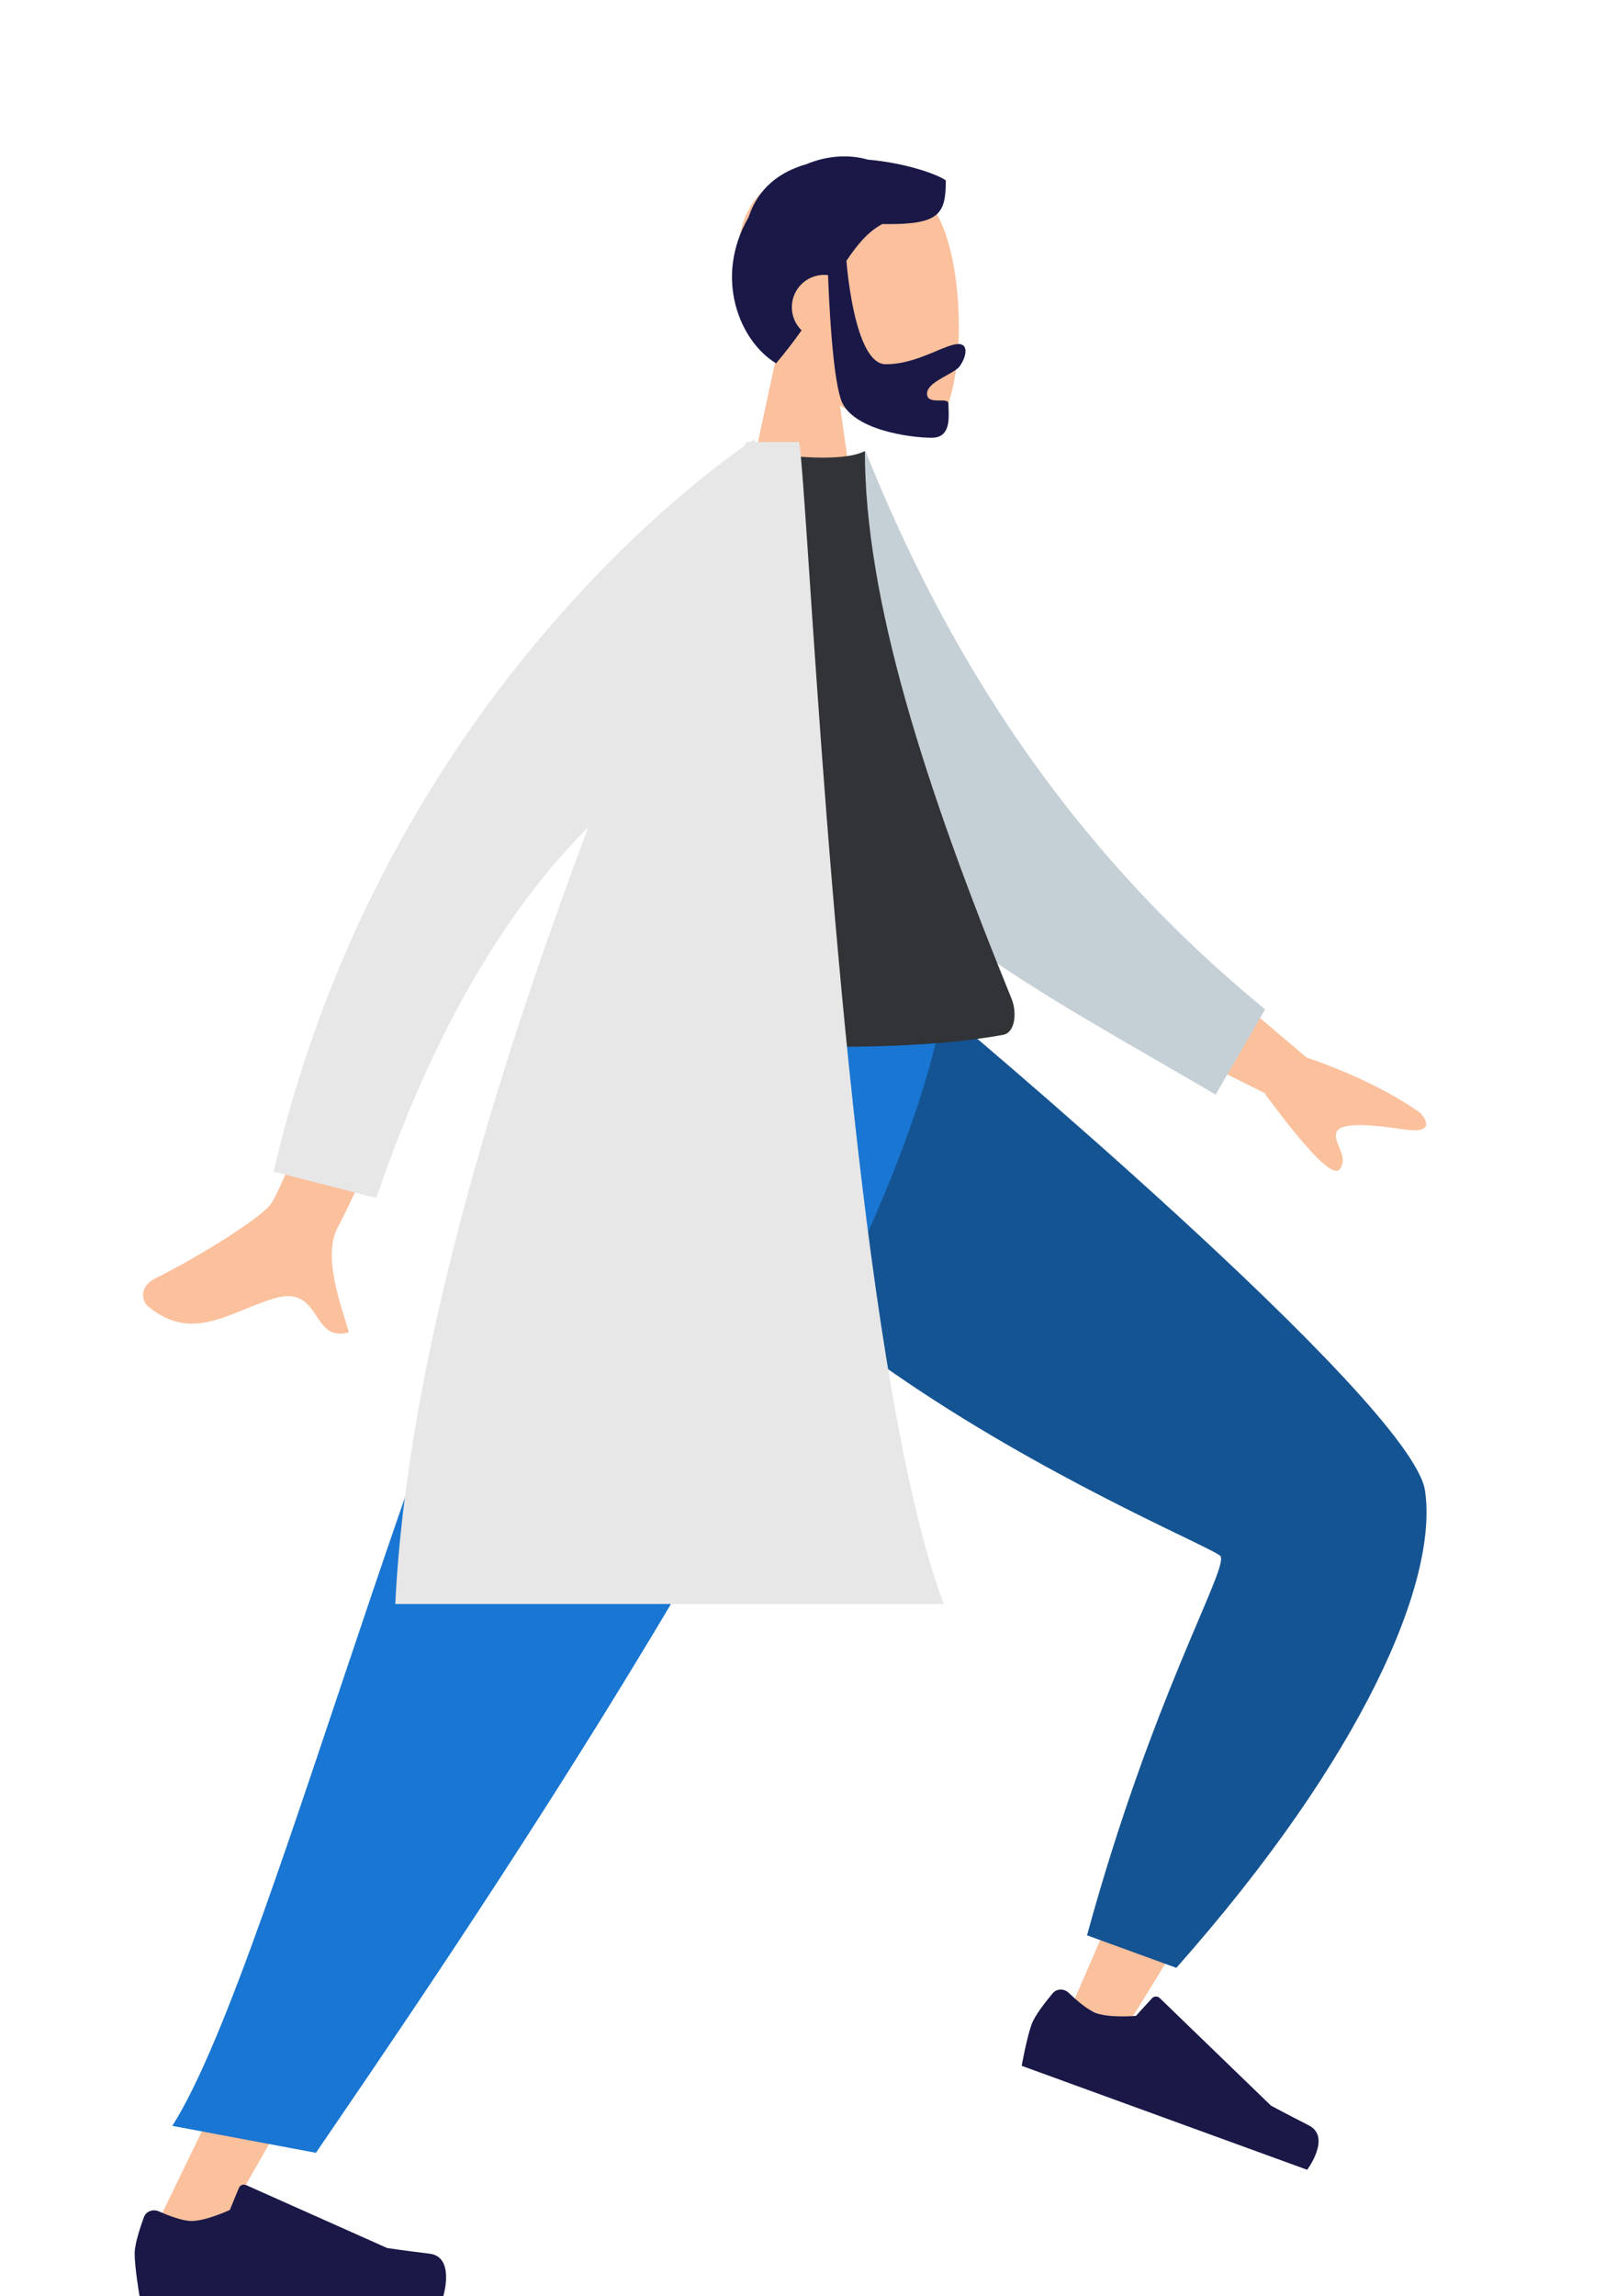 <svg width="300" height="426" viewBox="0 0 300 426" fill="none" xmlns="http://www.w3.org/2000/svg">
<path fill-rule="evenodd" clip-rule="evenodd" d="M155.935 75.244C162.411 79.147 168.774 81.033 171.76 80.263C179.25 78.333 179.938 50.935 174.143 40.134C168.349 29.333 138.558 24.625 137.057 46.026C136.536 53.453 139.654 60.081 144.262 65.49L136 104H160L155.935 75.244Z" fill="#FBC09C"/>
<path fill-rule="evenodd" clip-rule="evenodd" d="M157.135 48.389C159.211 45.298 161.204 42.94 163.797 41.571C174.348 41.738 175.583 39.846 175.583 33.471C173.879 32.252 167.866 30.198 161.132 29.621C157.697 28.637 153.627 28.822 149.707 30.462C144.868 31.835 140.771 34.792 138.961 40.328C132.412 51.629 137.382 63.393 144.08 67.411C145.863 65.299 147.419 63.252 148.808 61.292C147.692 60.203 147 58.682 147 57C147 53.686 149.686 51 153 51C153.244 51 153.484 51.014 153.72 51.043C153.869 55.186 154.483 69.203 156.094 74.072C157.995 79.812 169.084 81.221 172.951 81.221C176.292 81.221 176.178 78.058 176.096 75.791C176.085 75.464 176.073 75.156 176.073 74.879C176.073 74.3 175.32 74.302 174.469 74.303C173.364 74.305 172.094 74.308 172.094 73.04C172.094 71.658 174.004 70.598 175.713 69.649C176.779 69.057 177.768 68.509 178.165 67.953C179.419 66.198 179.841 63.831 177.95 63.831C176.916 63.831 175.498 64.427 173.791 65.144C171.215 66.226 167.983 67.585 164.426 67.585C158.55 67.585 157.153 48.626 157.135 48.389Z" fill="#191847"/>
<path fill-rule="evenodd" clip-rule="evenodd" d="M116.644 187C118.447 211.61 234.607 284.063 235.284 286.096C235.736 287.452 199.128 371.778 199.128 371.778L209.282 375.724C209.282 375.724 265.433 286.416 262.549 276.9C258.419 263.276 172.422 187.262 172.422 187.262L116.644 187Z" fill="#FBC09C"/>
<path fill-rule="evenodd" clip-rule="evenodd" d="M201.8 359.082L218.379 365.117C253.336 325.674 267.038 293.131 264.54 276.549C262.042 259.968 174.724 187.06 174.724 187.06L115.455 187.06C117.477 244.052 225.143 286.313 226.583 288.742C228.023 291.171 213.851 314.957 201.8 359.082Z" fill="#155493"/>
<path fill-rule="evenodd" clip-rule="evenodd" d="M198.379 369.737C197.533 368.927 196.173 368.94 195.422 369.838C194.051 371.476 192.103 373.971 191.523 375.565C190.598 378.107 189.67 383.292 189.67 383.292C192.618 384.365 242.67 402.582 242.67 402.582C242.67 402.582 247.222 396.504 242.969 394.34C238.716 392.175 235.932 390.665 235.932 390.665L215.295 370.716C214.89 370.325 214.241 370.345 213.861 370.761L210.88 374.026C210.88 374.026 206.059 374.449 203.483 373.511C201.915 372.94 199.797 371.094 198.379 369.737Z" fill="#191847"/>
<path fill-rule="evenodd" clip-rule="evenodd" d="M130 187L78.254 311.227L27.396 416.25H39.395L170.674 187H130Z" fill="#FBC09C"/>
<path fill-rule="evenodd" clip-rule="evenodd" d="M29.45 410.284C28.378 409.813 27.104 410.29 26.705 411.391C25.977 413.398 25 416.409 25 418.106C25 420.811 25.901 426 25.901 426C29.039 426 82.303 426 82.303 426C82.303 426 84.502 418.732 79.765 418.152C75.028 417.573 71.895 417.106 71.895 417.106L45.68 405.419C45.165 405.189 44.563 405.43 44.348 405.951L42.663 410.039C42.663 410.039 38.278 412.085 35.537 412.085C33.868 412.085 31.246 411.074 29.45 410.284Z" fill="#191847"/>
<path fill-rule="evenodd" clip-rule="evenodd" d="M31.988 394.433L58.651 399.433C79.266 369.125 165.541 244.852 175 187H115.644C84.055 228.821 51.639 363.624 31.988 394.433Z" fill="#1976D2"/>
<path fill-rule="evenodd" clip-rule="evenodd" d="M50.364 223.284C54.094 217.804 75.667 159.536 75.667 159.536L93.379 162.108C93.379 162.108 64.861 223.982 62.801 227.554C60.126 232.193 62.492 239.812 64.097 244.978C64.345 245.777 64.575 246.518 64.766 247.179C61.395 248.153 60.112 246.223 58.76 244.189C57.233 241.892 55.617 239.461 50.803 240.928C48.943 241.495 47.156 242.223 45.41 242.934C39.38 245.391 33.84 247.648 27.476 242.37C26.468 241.533 25.618 238.797 28.824 237.203C36.812 233.231 48.541 225.963 50.364 223.284ZM242.545 196.202L212.359 170.61L204.109 187.507L234.706 202.777C242.885 213.868 247.563 218.581 248.74 216.914C249.732 215.509 249.133 214.087 248.581 212.776C248.151 211.756 247.75 210.803 248.152 209.98C249.07 208.1 255.042 208.722 260.684 209.555C266.326 210.388 264.849 207.748 263.569 206.406C258.021 202.536 251.013 199.134 242.545 196.202Z" fill="#FBC09C"/>
<path fill-rule="evenodd" clip-rule="evenodd" d="M149.695 87.332L160.67 83.703C175.557 120.893 197.761 156.876 234.857 187.27L225.684 203.097C193.081 183.892 162.219 168.973 149.695 140.155C145.492 130.483 149.352 98.897 149.695 87.332Z" fill="#C5CFD6"/>
<path fill-rule="evenodd" clip-rule="evenodd" d="M112 192C112 192 159.157 197 186.236 192C188.473 191.587 188.826 187.842 187.788 185.301C171.636 145.724 160.56 111.192 160.56 83.703C156.115 85.944 145 84.374 145 84.374C125.086 112.703 115.933 145.206 112 192Z" fill="#323337"/>
<path fill-rule="evenodd" clip-rule="evenodd" d="M139.293 82C139.807 81.654 140.079 81.481 140.079 81.481L140.049 82H148.349C148.766 84.453 149.376 93.543 150.267 106.798C153.504 154.965 160.436 258.127 175.191 297.606H73.385C75.533 252.722 92.082 199.047 109.224 153.47C96.575 166.056 81.801 187.153 69.862 222.273L50.793 217.378C70.226 133.638 127.162 90.452 138.21 82.744C138.318 82.495 138.425 82.247 138.532 82H139.293Z" fill="#E7E7E7"/>
</svg>